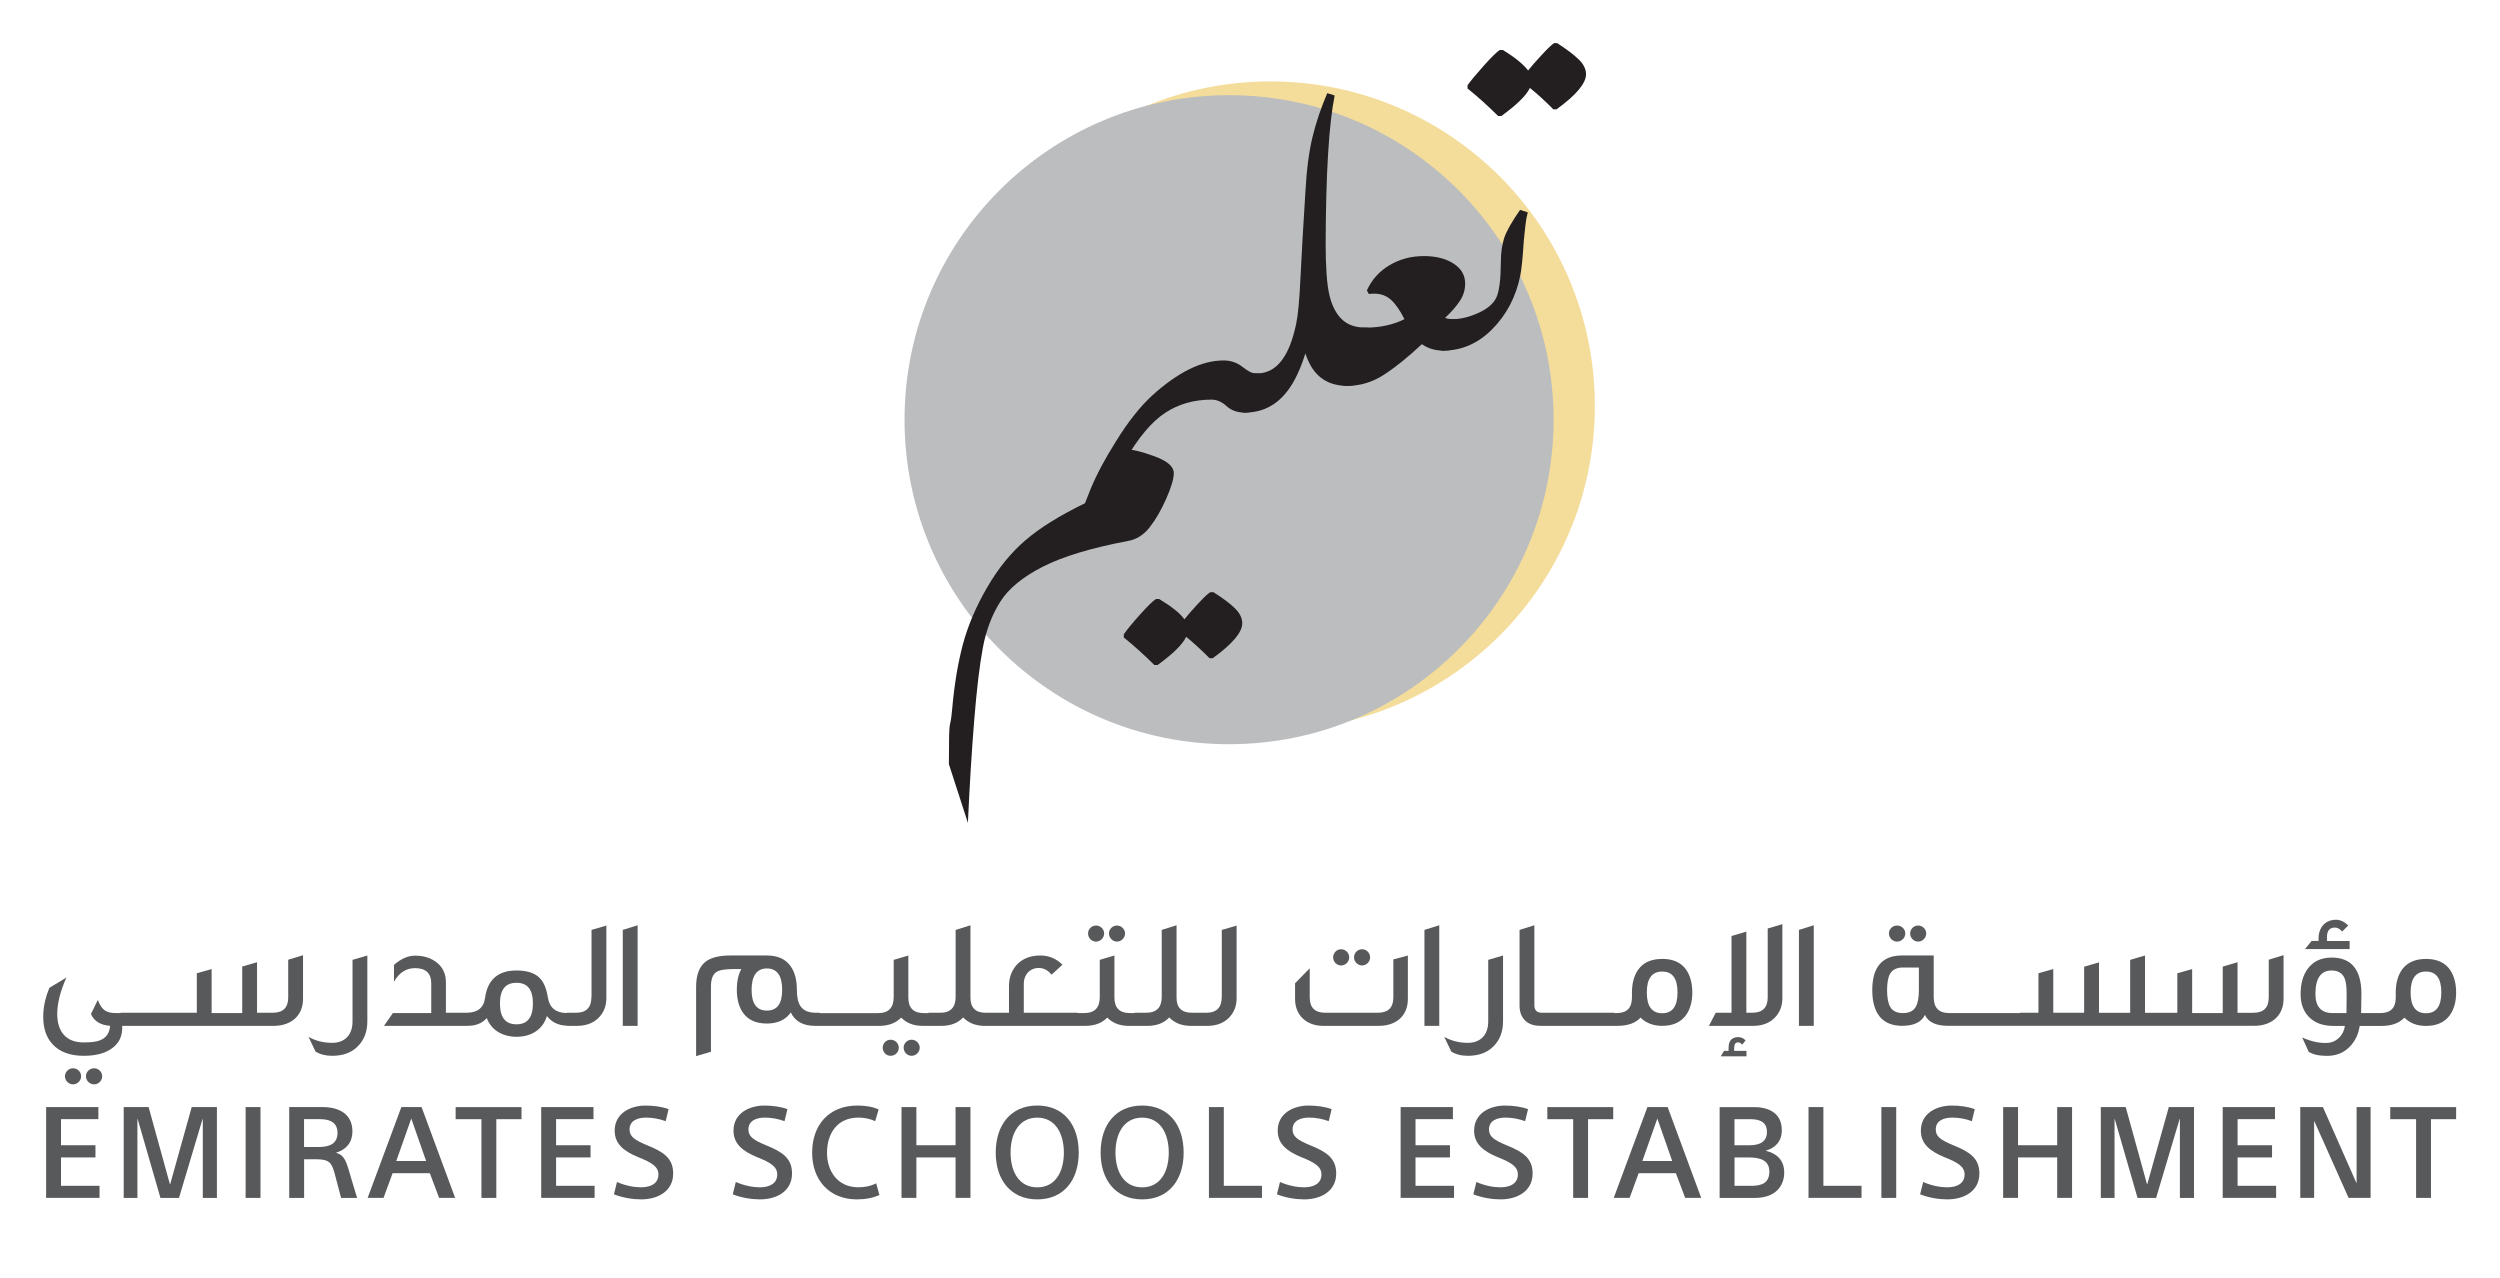 <?xml version="1.0" encoding="UTF-8"?><svg id="Layer_1" xmlns="http://www.w3.org/2000/svg" viewBox="0 0 809.81 413.99"><defs><style>.cls-1{fill:#f4dd9a;}.cls-2{fill:#bbbdbf;}.cls-3{fill:#231f20;}.cls-4{fill:#58595b;}</style></defs><path class="cls-1" d="m411.49,26.37h0c-58.06,0-105.12,47.06-105.12,105.12s47.06,105.12,105.12,105.12,105.12-47.06,105.12-105.12-47.07-105.12-105.12-105.12"/><path class="cls-2" d="m503.24,135.95c0,58.06-47.06,105.12-105.12,105.12s-105.12-47.06-105.12-105.12,47.06-105.12,105.12-105.12,105.12,47.06,105.12,105.12"/><path class="cls-3" d="m307.37,247.54c0-17.27.35-9.75,1.05-17.74.7-8,1.87-15.04,3.49-21.11,1.63-6.07,4.25-12.22,7.86-18.43s7.77-11.33,12.49-15.34c4.71-4.02,11.11-7.99,19.19-11.91,2.52-6.72,4.75-11.32,6.67-13.8,1.93-2.48,3.93-3.72,6.03-3.72,2.33,0,5.59.76,9.78,2.3,4.2,1.53,6.29,3.35,6.29,5.44,0,1.83-.81,4.57-2.42,8.25-1.61,3.66-3.4,6.77-5.36,9.28-1.97,2.52-4.34,4.02-7.14,4.49-11.88,2.25-21.07,5.03-27.57,8.35s-11.09,7.12-13.77,11.39-4.54,9.21-5.59,14.82-1.98,13.45-2.8,23.52c-.82,10.08-1.49,21.15-2.04,33.22"/><path class="cls-3" d="m364.03,206.51v-1.05c1.01-1.47,2.76-3.61,5.27-6.41,2.5-2.8,4.22-4.46,5.15-5.01h1.05c4.16,2.52,6.87,4.71,8.15,6.58.97-1.24,2.42-2.9,4.34-4.98,1.92-2.08,3.27-3.35,4.04-3.81h1.05c3.07,1.94,5.38,3.68,6.96,5.24s2.36,3.17,2.36,4.83c0,2.91-3.18,6.68-9.55,11.3h-1.05c-2.68-2.68-5.21-4.99-7.57-6.93-1.17,2.48-4.26,5.53-9.26,9.14h-1.05c-3.45-3.42-6.75-6.39-9.9-8.91"/><path class="cls-3" d="m358.27,156.54c-1.75-.08-2.66-.78-2.74-2.1,0-1.28,1.96-5.07,5.88-11.35,3.92-6.37,7.87-11.37,11.84-15,3.98-3.62,7.91-6.43,11.8-8.39,3.88-1.96,7.66-2.94,11.35-2.94,2.25,0,4.25.68,6,2.04.9.7,1.69,1.23,2.39,1.61.7.37,1.51.55,2.44.55s1.69.42,2.39,1.28c.7.85,1.05,1.98,1.05,3.38,0,2.36-.74,4.3-2.24,5.79-1.49,1.49-3.25,2.24-5.26,2.24-2.41,0-4.41-.74-6-2.21-1.47-1.32-3.05-1.99-4.71-1.99-5.67,0-10.67,1.42-15,4.26-4.33,2.83-8.63,7.91-12.9,15.26-2.36,4.11-3.86,6.4-4.48,6.86-.62.47-1.22.7-1.81.7"/><path class="cls-3" d="m399.79,129.06c0-2.33.75-4.26,2.24-5.8,1.49-1.53,3.21-2.3,5.15-2.3,6.25,0,10.48-5.38,12.69-16.13.58-2.6,1.05-7.58,1.39-14.94.35-7.36.88-16.49,1.57-27.4.39-7.34,1.16-13.38,2.33-18.14,1.16-4.76,2.76-9.49,4.77-14.18l2.39.76c-1.87,9.35-2.83,25.33-2.91,47.92,0,7.69.4,13.24,1.2,16.66.8,3.42,2.12,6.04,3.99,7.86,1.87,1.83,4.41,2.74,7.63,2.74,3.42,0,5.13,2.28,5.13,6.82,0,3.88-1.11,6.86-3.32,8.94-2.22,2.08-4.77,3.11-7.69,3.11-5.24,0-9.12-2.1-11.64-6.29-.7-1.2-1.32-2.6-1.87-4.19-.78,2.48-1.65,4.75-2.62,6.81-3.84,8.23-9.51,12.34-17,12.34-.89,0-1.69-.41-2.38-1.25-.7-.84-1.05-1.95-1.05-3.35"/><path class="cls-3" d="m473.86,107.05c0,2.44-.5,4.14-1.51,5.1-1.01.95-2.62,1.42-4.83,1.42-2.68,0-4.99-.7-6.93-2.09-4.62,4.31-8.76,7.63-12.43,9.99-3.66,2.35-7.6,3.52-11.79,3.52-3.41-.07-5.13-2.34-5.13-6.81,0-3.76,1.08-6.71,3.23-8.85,2.16-2.14,4.75-3.2,7.77-3.2,4.81,0,9.04-.92,12.69-2.74-1.39-2.8-2.83-4.87-4.31-6.23-1.47-1.36-3.3-2.04-5.47-2.04-.62,0-1.21.04-1.75.11l-.64-1.16c1.59-3.49,4.04-6.22,7.36-8.18,3.32-1.97,7.04-2.94,11.15-2.94,3.84,0,7.03.8,9.55,2.42,2.52,1.61,3.78,3.77,3.78,6.49,0,2.02-.57,3.89-1.72,5.62-1.14,1.73-2.75,3.57-4.8,5.5.7.27,1.69.41,2.97.41.78,0,1.43.33,1.98,1,.54.65.82,1.55.82,2.68"/><path class="cls-3" d="m475.37,28.67v-1.05c1.01-1.43,2.76-3.55,5.27-6.35,2.5-2.8,4.22-4.48,5.15-5.07h1.05c3.96,2.44,6.67,4.66,8.15,6.64.97-1.24,2.42-2.91,4.37-5.01,1.94-2.1,3.28-3.38,4.02-3.85h1.05c3.06,1.99,5.38,3.74,6.96,5.27,1.57,1.53,2.36,3.14,2.36,4.81,0,2.95-3.19,6.74-9.55,11.35h-1.05c-2.68-2.72-5.21-5.03-7.57-6.92-1.21,2.48-4.3,5.51-9.26,9.08h-1.05c-3.45-3.42-6.75-6.39-9.9-8.91"/><path class="cls-3" d="m492.38,67.97l2.5.82c-.35,1.28-.61,2.73-.78,4.34s-.34,3.21-.5,4.81c-.35,5.59-.74,9.39-1.16,11.41-1.4,6.8-4.4,12.53-9,17.21s-9.95,7.02-16.05,7.02c-.62,0-1.23-.33-1.83-.99-.6-.66-.9-1.55-.9-2.68,0-1.94.65-3.51,1.95-4.71,1.31-1.2,2.66-1.81,4.05-1.81,2.64-.04,5.45-.75,8.42-2.12,2.97-1.38,4.88-3.1,5.74-5.16.85-2.05,1.3-5.74,1.34-11.06,0-3.15.37-5.82,1.1-8.01.74-2.19,2.45-5.21,5.13-9.06"/><polygon class="cls-4" points="14.94 358.61 31.87 358.61 31.87 362.52 19.76 362.52 19.76 370.97 30.92 370.97 30.92 374.92 19.76 374.92 19.76 384.11 32.24 384.11 32.24 388.02 14.94 388.02 14.94 358.61"/><polygon class="cls-4" points="55.02 383.53 55.14 383.53 62.1 358.61 70.26 358.61 70.26 388.03 65.69 388.03 65.69 362.49 65.61 362.49 57.98 388.03 51.97 388.03 44.6 362.49 44.51 362.49 44.51 388.03 40.07 388.03 40.07 358.61 48.14 358.61 55.02 383.53"/><rect class="cls-4" x="79.56" y="358.61" width="4.82" height="29.42"/><path class="cls-4" d="m98.5,371.54h4.82c3.58,0,6.01-1.2,6.01-4.53,0-3.75-2.93-4.49-5.81-4.49h-5.03v9.02h0Zm-4.82-12.93h10.8c5.23,0,9.68,2.14,9.68,7.91,0,3.42-1.9,5.85-5.24,6.84v.09c2.06.57,2.97,1.85,4,5.39.95,3.17,1.77,6.01,2.76,9.19h-5.19c-.57-2.22-1.61-6.18-2.14-8.11-.99-3.38-1.73-4.41-6.1-4.41h-3.74v12.52h-4.82v-29.41h-.01Z"/><path class="cls-4" d="m128.36,376.08h9.67l-4.81-13.76-4.86,13.76Zm-4.12,11.94h-5.15l10.92-29.41h6.55l10.87,29.41h-5.19l-3.01-7.99h-12.06s-2.93,7.99-2.93,7.99Z"/><polygon class="cls-4" points="155.95 362.53 147.59 362.53 147.59 358.62 168.93 358.62 168.93 362.53 160.77 362.53 160.77 388.03 155.95 388.03 155.95 362.53"/><polygon class="cls-4" points="175.31 358.61 192.24 358.61 192.24 362.52 180.13 362.52 180.13 370.97 191.29 370.97 191.29 374.92 180.13 374.92 180.13 384.11 192.61 384.11 192.61 388.02 175.31 388.02 175.31 358.61"/><path class="cls-4" d="m215.63,363.18c-2.06-.78-4.28-1.16-6.39-1.16-2.59,0-5.31.91-5.31,3.83,0,2.31,1.61,3.46,5.85,5.19,5.19,2.1,8.28,4.2,8.28,9.06,0,5.85-5.07,8.41-10.38,8.41-2.63,0-5.97-.5-8.81-1.65l.99-3.99c2.68,1.2,5.56,1.73,7.74,1.73,3.42,0,5.68-1.36,5.68-4.16,0-2.56-2.22-3.88-6.43-5.56-4.86-1.98-7.74-4.41-7.74-8.61,0-5.76,5.23-8.15,9.97-8.15,2.72,0,5.36.37,7.5,1.16l-.95,3.91h0Z"/><path class="cls-4" d="m254.13,363.18c-2.06-.78-4.28-1.16-6.39-1.16-2.59,0-5.31.91-5.31,3.83,0,2.31,1.61,3.46,5.85,5.19,5.19,2.1,8.28,4.2,8.28,9.06,0,5.85-5.07,8.41-10.38,8.41-2.64,0-5.98-.5-8.82-1.65l.99-3.99c2.68,1.2,5.56,1.73,7.74,1.73,3.42,0,5.68-1.36,5.68-4.16,0-2.56-2.22-3.88-6.42-5.56-4.86-1.98-7.75-4.41-7.75-8.61,0-5.76,5.23-8.15,9.97-8.15,2.72,0,5.35.37,7.5,1.16l-.95,3.91h0Z"/><path class="cls-4" d="m283.5,363.18c-1.53-.74-3.46-1.16-5.44-1.16-6.88,0-10.17,5.15-10.17,11.41,0,5.93,3.42,11.16,10.13,11.16,2.34,0,4.16-.45,5.8-1.27l1.04,3.75c-2.1,1.02-4.7,1.44-7.3,1.44-8.94,0-14.49-6.26-14.49-15.12s5.31-15.28,14.7-15.28c2.56,0,5.03.41,6.84,1.27l-1.12,3.79h.01Z"/><polygon class="cls-4" points="292.02 358.61 296.84 358.61 296.84 370.97 309.53 370.97 309.53 358.61 314.35 358.61 314.35 388.02 309.53 388.02 309.53 374.92 296.84 374.92 296.84 388.02 292.02 388.02 292.02 358.61"/><path class="cls-4" d="m336,362.03c-5.89,0-8.65,5.11-8.65,11.33s2.76,11.25,8.65,11.25,8.61-5.07,8.61-11.25-2.76-11.33-8.61-11.33m0,26.48c-8.61,0-13.46-6.35-13.46-15.16s4.77-15.24,13.46-15.24,13.43,6.39,13.43,15.24-4.82,15.16-13.43,15.16"/><path class="cls-4" d="m369.98,362.03c-5.89,0-8.65,5.11-8.65,11.33s2.76,11.25,8.65,11.25,8.61-5.07,8.61-11.25-2.76-11.33-8.61-11.33m0,26.48c-8.61,0-13.46-6.35-13.46-15.16s4.77-15.24,13.46-15.24,13.43,6.39,13.43,15.24-4.82,15.16-13.43,15.16"/><polygon class="cls-4" points="391.6 358.61 396.42 358.61 396.42 384.11 408.78 384.11 408.78 388.02 391.6 388.02 391.6 358.61"/><path class="cls-4" d="m430.4,363.18c-2.06-.78-4.28-1.16-6.39-1.16-2.59,0-5.31.91-5.31,3.83,0,2.31,1.61,3.46,5.85,5.19,5.19,2.1,8.28,4.2,8.28,9.06,0,5.85-5.07,8.41-10.38,8.41-2.64,0-5.98-.5-8.82-1.65l.99-3.99c2.68,1.2,5.56,1.73,7.75,1.73,3.41,0,5.68-1.36,5.68-4.16,0-2.56-2.22-3.88-6.42-5.56-4.86-1.98-7.75-4.41-7.75-8.61,0-5.76,5.23-8.15,9.97-8.15,2.72,0,5.35.37,7.5,1.16l-.95,3.91h0Z"/><polygon class="cls-4" points="453.7 358.61 470.63 358.61 470.63 362.52 458.52 362.52 458.52 370.97 469.68 370.97 469.68 374.92 458.52 374.92 458.52 384.11 471 384.11 471 388.02 453.7 388.02 453.7 358.61"/><path class="cls-4" d="m494.02,363.18c-2.06-.78-4.28-1.16-6.38-1.16-2.6,0-5.32.91-5.32,3.83,0,2.31,1.61,3.46,5.85,5.19,5.19,2.1,8.28,4.2,8.28,9.06,0,5.85-5.07,8.41-10.38,8.41-2.64,0-5.98-.5-8.82-1.65l.99-3.99c2.68,1.2,5.56,1.73,7.75,1.73,3.41,0,5.68-1.36,5.68-4.16,0-2.56-2.22-3.88-6.42-5.56-4.86-1.98-7.75-4.41-7.75-8.61,0-5.76,5.23-8.15,9.97-8.15,2.72,0,5.35.37,7.5,1.16l-.95,3.91h0Z"/><polygon class="cls-4" points="509.59 362.53 501.22 362.53 501.22 358.62 522.56 358.62 522.56 362.53 514.41 362.53 514.41 388.03 509.59 388.03 509.59 362.53"/><path class="cls-4" d="m532,376.08h9.67l-4.82-13.76-4.85,13.76Zm-4.12,11.94h-5.15l10.91-29.41h6.55l10.87,29.41h-5.19l-3.01-7.99h-12.06l-2.93,7.99h.01Z"/><path class="cls-4" d="m561.85,384.11h5.56c3.42,0,5.73-1.03,5.73-4.61s-2.88-4.57-6.55-4.57h-4.73v9.18h-.01Zm0-13.13h4.78c3.58,0,5.72-1.24,5.72-4.33,0-3.42-2.64-4.12-5.4-4.12h-5.11v8.45h.01Zm-4.82-12.36h11.12c5.19,0,9.02,2.22,9.02,7.46,0,3.71-2.14,5.72-5.11,6.63v.08c3.17.78,5.89,2.72,5.89,7.04s-2.84,8.2-9.43,8.2h-11.49v-29.41h0Z"/><polygon class="cls-4" points="585.82 358.61 590.64 358.61 590.64 384.11 602.99 384.11 602.99 388.02 585.82 388.02 585.82 358.61"/><rect class="cls-4" x="609.42" y="358.61" width="4.81" height="29.42"/><path class="cls-4" d="m638.74,363.18c-2.06-.78-4.28-1.16-6.39-1.16-2.59,0-5.31.91-5.31,3.83,0,2.31,1.61,3.46,5.85,5.19,5.19,2.1,8.28,4.2,8.28,9.06,0,5.85-5.07,8.41-10.38,8.41-2.64,0-5.98-.5-8.82-1.65l.99-3.99c2.68,1.2,5.56,1.73,7.74,1.73,3.42,0,5.68-1.36,5.68-4.16,0-2.56-2.22-3.88-6.43-5.56-4.86-1.98-7.74-4.41-7.74-8.61,0-5.76,5.23-8.15,9.97-8.15,2.72,0,5.35.37,7.5,1.16l-.95,3.91h.01Z"/><polygon class="cls-4" points="648.87 358.61 653.69 358.61 653.69 370.97 666.37 370.97 666.37 358.61 671.19 358.61 671.19 388.02 666.37 388.02 666.37 374.92 653.69 374.92 653.69 388.02 648.87 388.02 648.87 358.61"/><polygon class="cls-4" points="695.45 383.53 695.57 383.53 702.53 358.61 710.69 358.61 710.69 388.03 706.12 388.03 706.12 362.49 706.03 362.49 698.42 388.03 692.4 388.03 685.03 362.49 684.95 362.49 684.95 388.03 680.5 388.03 680.5 358.61 688.57 358.61 695.45 383.53"/><polygon class="cls-4" points="719.99 358.61 736.92 358.61 736.92 362.52 724.81 362.52 724.81 370.97 735.97 370.97 735.97 374.92 724.81 374.92 724.81 384.11 737.29 384.11 737.29 388.02 719.99 388.02 719.99 358.61"/><polygon class="cls-4" points="763.28 383.16 763.36 383.16 763.36 358.61 767.89 358.61 767.89 388.02 760.76 388.02 749.69 363.23 749.6 363.23 749.6 388.02 745.11 388.02 745.11 358.61 752.45 358.61 763.28 383.16"/><polygon class="cls-4" points="782.63 362.53 774.26 362.53 774.26 358.62 795.6 358.62 795.6 362.53 787.45 362.53 787.45 388.03 782.63 388.03 782.63 362.53"/><path class="cls-4" d="m23.65,346.04c-1.41,0-2.62,1.21-2.62,2.58s1.21,2.63,2.62,2.63,2.63-1.21,2.63-2.63-1.16-2.58-2.63-2.58"/><path class="cls-4" d="m30.47,346.04c-1.47,0-2.63,1.21-2.63,2.58s1.16,2.63,2.63,2.63,2.63-1.21,2.63-2.63-1.21-2.58-2.63-2.58"/><path class="cls-4" d="m93.36,323.1c0,3.28-1.67,4.95-4.95,4.95h-5.15v-16.37l-4.8,1.41v15.06h-9.91v-14.25l-4.8,1.36v12.79h-24.68v.1h-1.57c-3.24,0-4.55-1.06-5.82-4.24l-2.22,4.55c1,2.32,3.07,3.59,6.21,3.84-.2,2.38-1.31,3.94-3.33,4.7-1.06.45-2.78.66-5.21.66-5.61.05-8.59-3.39-8.59-9.2,0-3.49,1.02-7.43,2.98-11.82l-5.5,3.33c-1.37,3.23-2.02,6.37-2.02,9.4,0,3.74,1.01,6.72,3.03,8.89,2.27,2.48,5.66,3.74,10.1,3.74,3.79,0,6.77-.76,9-2.32,2.48-1.72,3.64-4.19,3.44-7.38h49.09c5.82,0,9.5-3.49,9.5-8.69v-14.2l-4.8,1.47v12.23h0Z"/><path class="cls-4" d="m114.19,330.93c0,4.24-2.48,6.87-6.57,6.87-2.88,0-5.41-.66-7.68-1.92l2.27,4.75c1.47.91,3.24,1.37,5.41,1.37,3.49,0,6.27-1.02,8.29-3.09,2.07-2.07,3.08-4.75,3.08-8.13v-21.27l-4.8,1.41s0,20.01,0,20.01Z"/><path class="cls-4" d="m167.31,331.8c-3.59,0-5.36-2.22-5.36-6.73s1.77-6.72,5.36-6.72,5.31,2.22,5.31,6.72-1.77,6.73-5.31,6.73m24.27-8.9c0,3.43-1.67,5.15-4.95,5.15h-2.98v.1c-3.56-.01-5.62-1.68-6.17-4.95-.46-2.97-1.36-5.2-2.83-6.57-1.62-1.51-4.04-2.27-7.33-2.27-5.96,0-9.35,2.93-10.2,8.84-.4,3.24-2.42,4.85-6.01,4.85h-6.67v-9.85c0-2.62-.91-4.7-2.78-6.27-1.87-1.56-4.25-2.37-7.22-2.37-2.28,0-4.55,1.01-6.82,2.98v5.46c1.67-2.93,3.94-4.4,6.82-4.4,3.49,0,5.25,1.67,5.25,4.95v9.61h-12.43l-2.88,4.14h27.04c2.73,0,4.8-.86,6.27-2.53,1.36,3.84,5.05,6.07,9.65,6.07,4.85,0,8.59-2.48,9.81-6.73,1.54,2.02,3.74,3.05,6.53,3.15v.04h3.23c2.88,0,5.2-.86,6.92-2.53,1.72-1.72,2.58-3.84,2.58-6.41v-23.55l-4.8,1.41v21.68h-.03Z"/><polygon class="cls-4" points="201.73 301.22 201.73 332.3 206.54 332.3 206.54 299.71 201.73 301.22"/><path class="cls-4" d="m288.51,336.79c-1.47,0-2.58,1.16-2.58,2.58s1.11,2.63,2.58,2.63,2.63-1.21,2.63-2.63-1.21-2.58-2.63-2.58"/><path class="cls-4" d="m295.29,336.79c-1.41,0-2.58,1.16-2.58,2.58s1.16,2.63,2.58,2.63,2.63-1.21,2.63-2.63-1.21-2.58-2.63-2.58"/><path class="cls-4" d="m355.03,305.01c1.41,0,2.63-1.21,2.63-2.63s-1.21-2.58-2.63-2.58-2.58,1.16-2.58,2.58,1.12,2.63,2.58,2.63"/><path class="cls-4" d="m361.8,305.01c1.41,0,2.63-1.21,2.63-2.63s-1.21-2.58-2.63-2.58-2.58,1.16-2.58,2.58,1.21,2.63,2.58,2.63"/><path class="cls-4" d="m248.41,327.35c-3.29,0-4.95-2.22-4.95-6.73s1.67-6.92,4.95-6.92,4.95,2.32,4.95,6.92-1.67,6.73-4.95,6.73m147.35-4.45c0,3.43-1.67,5.15-4.95,5.15h-4.75c-3.29,0-4.95-1.61-4.95-4.9v-23.44l-4.8,1.51v21.68c0,3.43-1.67,5.15-5.01,5.15h-3.78v.11h-1.53c-3.33,0-5-1.67-5-5.01v-13.64l-4.75,1.41v12.08c0,3.44-1.67,5.16-5.06,5.16h-2.12v-.11h-17.43v-9.45c0-2.88,1.97-5.05,4.85-5.05,1.57,0,2.93.7,4.15,2.17l3.53-3.23c-2.02-1.97-4.4-2.98-7.12-2.98-3.18,0-5.71.96-7.53,2.83-1.77,1.87-2.68,4.24-2.68,7.08v8.64h-7.53c-3.29,0-4.95-1.61-4.95-4.9v-23.44l-4.8,1.51v21.68c0,3.43-1.67,5.15-5,5.15h-3.79v.11h-1.52c-3.34,0-5.01-1.67-5.01-5.01v-13.64l-4.75,1.41v12.08c0,3.44-1.67,5.16-5.05,5.16h-18.98v-.11h-1.12c-2.37,0-3.99-.66-4.95-2.02-.86-1.16-1.26-2.98-1.26-5.41,0-3.18-.66-5.7-1.97-7.58-1.66-2.38-4.24-3.54-7.73-3.54h-11.92c-3.64,0-6.31.71-8.04,2.07-1.97,1.62-2.98,4.3-2.98,8.03v22.49l4.81-1.41v-21.07c0-2.32.55-3.89,1.61-4.65.96-.71,2.78-1.06,5.51-1.06h2.73c-.96,1.67-1.47,3.94-1.47,6.72,0,3.09.7,5.61,2.07,7.54,1.67,2.27,4.2,3.38,7.68,3.38s6.07-1.21,7.73-3.59c1.37,2.88,4,4.35,7.89,4.35h20.7c3.08,0,5.46-.92,7.17-2.68,1.72,1.77,4.04,2.68,7.02,2.68h5.92c3.08,0,5.46-.92,7.12-2.73,1.77,1.81,4.1,2.73,7.02,2.73h32.5c3.09,0,5.46-.92,7.18-2.68,1.72,1.77,4.04,2.68,7.02,2.68h5.92c3.08,0,5.46-.92,7.12-2.73,1.77,1.81,4.1,2.73,7.02,2.73h5.31c2.88,0,5.2-.86,6.92-2.53,1.72-1.72,2.58-3.84,2.58-6.41v-23.55l-4.8,1.41v21.68h0Z"/><path class="cls-4" d="m434.41,312.74c1.41,0,2.63-1.16,2.63-2.63s-1.21-2.63-2.63-2.63-2.58,1.21-2.58,2.63,1.16,2.63,2.58,2.63"/><path class="cls-4" d="m441.18,312.74c1.41,0,2.63-1.16,2.63-2.63s-1.21-2.63-2.63-2.63-2.58,1.21-2.58,2.63,1.21,2.63,2.58,2.63"/><path class="cls-4" d="m451.34,323.1c0,3.28-1.67,4.95-5.05,4.95h-17.03c-3.33,0-5.01-1.67-5.01-4.95v-9.45l-4.75,4.85v5.11c0,5.21,3.64,8.69,9.1,8.69h17.94c5.91,0,9.5-3.39,9.5-8.69v-14.1l-4.7,1.27v12.33h0Z"/><polygon class="cls-4" points="461.41 301.22 461.41 332.3 466.21 332.3 466.21 299.71 461.41 301.22"/><path class="cls-4" d="m482.07,330.93c0,4.24-2.48,6.87-6.57,6.87-2.87,0-5.4-.66-7.67-1.92l2.27,4.75c1.47.91,3.23,1.37,5.4,1.37,3.49,0,6.27-1.02,8.29-3.09,2.07-2.07,3.08-4.75,3.08-8.13v-21.27l-4.8,1.41v20.01h0Z"/><path class="cls-4" d="m538.44,328.21c-3.33,0-5-2.22-5-6.73s1.67-6.77,5-6.77,4.95,2.27,4.95,6.77-1.67,6.73-4.95,6.73m0-17.59c-3.49,0-6.07,1.11-7.73,3.39-1.37,1.92-2.08,4.4-2.08,7.48v1.62c0,3.39-1.67,5.05-4.95,5.05h-.71v-.1h-23.47c-1.67,0-2.48-.81-2.48-2.42v-25.93l-4.8,1.51v24.56c0,3.89,2.38,6.52,6.67,6.52h25.09c3.33,0,5.82-.91,7.43-2.68,1.77,1.77,4.1,2.68,7.02,2.68,3.44,0,6.01-1.16,7.68-3.44,1.36-1.87,2.07-4.34,2.07-7.38s-.71-5.56-2.07-7.48c-1.67-2.28-4.24-3.39-7.68-3.39"/><path class="cls-4" d="m561.75,339.42c0-1.16.4-1.77,1.21-1.77.56,0,1.01.25,1.37.76l1.11-1.41c-.71-.7-1.47-1.06-2.32-1.06-2.12,0-3.19,1.16-3.19,3.49v.96h-1.47l-1.06,1.77h8.33v-1.77h-3.99v-.96h0Z"/><path class="cls-4" d="m572.61,323c0,3.39-1.67,5.05-5.01,5.05h-1.92v-26.27l-4.8,1.41v24.86h-5.11l-2.22,4.25h14.35c2.88,0,5.15-.86,6.87-2.53s2.58-3.84,2.58-6.41v-24.01l-4.75,1.41v22.23h0Z"/><polygon class="cls-4" points="582.72 301.22 582.72 332.3 587.52 332.3 587.52 299.71 582.72 301.22"/><path class="cls-4" d="m614.49,305.01c1.47,0,2.68-1.21,2.68-2.63s-1.21-2.58-2.68-2.58-2.62,1.16-2.62,2.58,1.21,2.63,2.62,2.63"/><path class="cls-4" d="m621.32,305.01c1.41,0,2.63-1.21,2.63-2.63s-1.21-2.58-2.63-2.58-2.58,1.16-2.58,2.58,1.16,2.63,2.58,2.63"/><path class="cls-4" d="m621.57,320.73c0,2.48-.35,4.3-1.01,5.41-.76,1.36-2.17,2.02-4.14,2.02s-3.39-.66-4.14-2.02c-.66-1.12-1.01-2.93-1.01-5.41s.35-4.3,1.01-5.36c.76-1.31,2.17-1.97,4.14-1.97h5.15v7.33Zm113.33,2.38c0,3.28-1.67,4.95-4.95,4.95h-5.16v-16.37l-4.79,1.41v15.06h-9.91v-14.25l-4.8,1.36v12.79h-10.47v-18.55l-4.81,1.42v17.13h-10.1v-16.33l-4.81,1.41v14.91h-10v-14.15l-4.8,1.36v12.79h-5.96v.1h-23.02c-3.28,0-4.95-1.72-4.95-5.15v-13.5h-10.25c-6.42,0-9.65,3.74-9.65,11.22s3.23,11.57,9.65,11.57c3.78,0,6.26-1.16,7.42-3.54,1.06,2.38,3.59,3.54,7.53,3.54h99.13c5.81,0,9.5-3.49,9.5-8.69v-14.2l-4.8,1.47v12.23h0Z"/><path class="cls-4" d="m761.09,304.81h-7.33v-1.26c0-2.07.86-3.09,2.58-3.09.86,0,1.67.46,2.32,1.31l1.98-1.97c-1.27-1.27-2.58-1.87-3.94-1.87-3.59,0-5.66,2.63-5.66,6.01v.86h-2.27l-2.12,2.63h14.45v-2.63h-.01Z"/><path class="cls-4" d="m785.85,328.21c-3.33,0-5-2.22-5-6.73s1.67-6.77,5-6.77,4.95,2.27,4.95,6.77-1.67,6.73-4.95,6.73m-25.78-.05h-4.44c-3.74,0-5.61-2.07-5.61-6.16,0-5.11,1.77-7.63,5.25-7.63,2.08,0,3.49.86,4.2,2.52.46,1.06.66,2.73.66,5.11l-.05,6.16h-.01Zm33.46-14.15c-1.67-2.27-4.24-3.39-7.68-3.39s-6.06,1.12-7.73,3.39c-1.37,1.92-2.08,4.4-2.08,7.48v1.62c0,3.39-1.67,5.05-4.95,5.05h-6.27c.05-2.52.1-4.59.1-6.16,0-7.89-3.23-11.82-9.65-11.82-3.43,0-6.06,1.26-7.83,3.74-1.47,2.07-2.22,4.75-2.22,8.09,0,3.03.86,5.46,2.58,7.28,1.82,1.97,4.45,2.98,7.83,3.03h3.94c-.4,2.98-2.73,5.46-5.91,5.51-2.48.1-5.11-.5-7.93-1.77l2.12,4.65c1.36.86,3.33,1.31,5.91,1.31,2.98,0,5.4-.96,7.33-2.93,1.77-1.77,2.83-3.99,3.28-6.77h7.03c3.33,0,5.82-.91,7.43-2.68,1.77,1.77,4.1,2.68,7.02,2.68,3.44,0,6.02-1.16,7.68-3.44,1.36-1.87,2.07-4.34,2.07-7.38s-.71-5.56-2.07-7.48"/></svg>